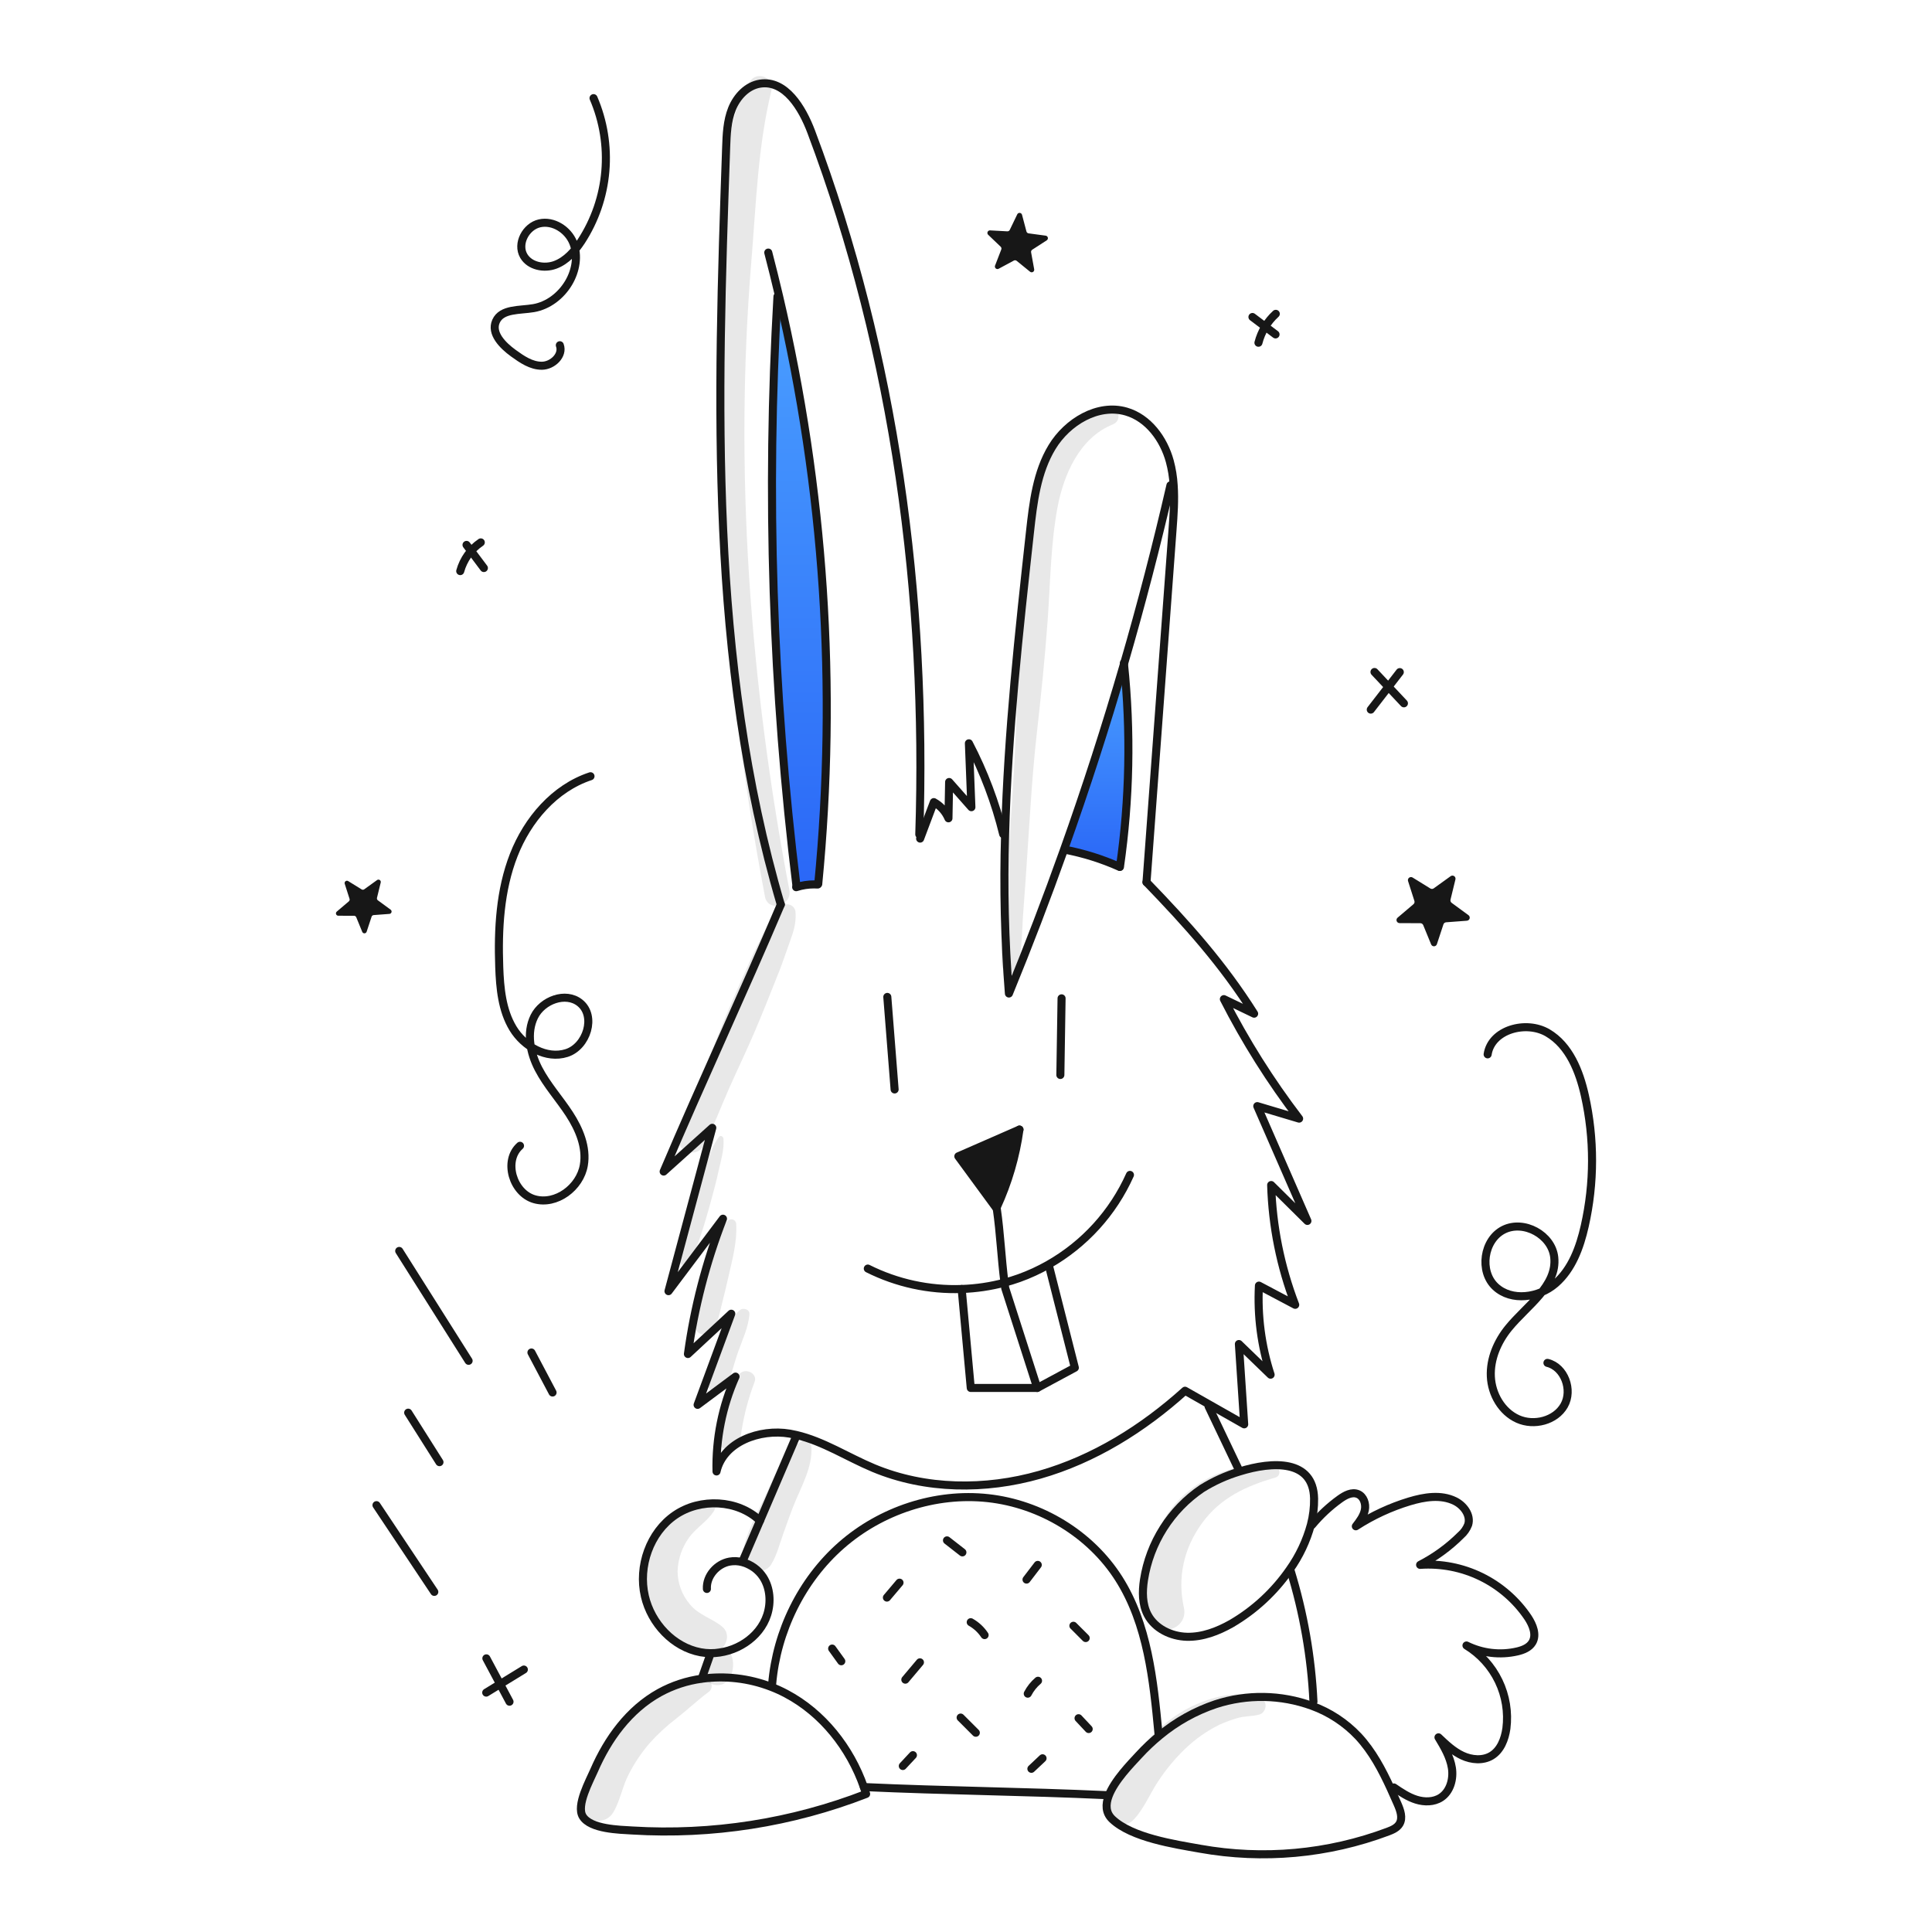 <svg width="960" height="960" viewBox="0 0 960 960" fill="none" xmlns="http://www.w3.org/2000/svg">
<g clip-path="url(#clip0_385_970)">
<path d="M558.506 329.9C561.994 363.461 561.322 397.324 556.506 430.719L556.384 430.77C547.651 426.858 538.491 423.979 529.09 422.191L528.744 422.069C539.581 391.655 549.502 360.932 558.506 329.9Z" fill="url(#paint0_linear_385_970)"/>
<path d="M476.188 574.56L506.565 561.279C504.727 574.631 500.927 587.638 495.289 599.879L494.943 600.133C488.684 591.605 482.432 583.081 476.188 574.56Z" fill="#171717"/>
<path d="M387.112 147.146C409.525 242.786 416.102 341.454 406.58 439.222L404.443 439.456C401.533 439.454 398.64 439.896 395.864 440.77L395.793 440.536C383.823 343.284 380.652 245.15 386.319 147.329L387.112 147.146Z" fill="url(#paint1_linear_385_970)"/>
<path d="M456.791 414.605C460.607 296.16 444.844 176.372 403.091 65.468C398.643 53.653 390.207 39.66 377.731 41.553C371.258 42.54 366.18 47.965 363.738 54.04C361.296 60.115 361.038 66.801 360.817 73.335C356.38 199.535 352.259 328.318 387.958 449.449" stroke="#171717" stroke-width="4" stroke-linecap="round" stroke-linejoin="round"/>
<path d="M406.58 439.222C416.102 341.453 409.525 242.785 387.112 147.145C385.413 139.91 383.625 132.695 381.749 125.5" stroke="#171717" stroke-width="4" stroke-linecap="round" stroke-linejoin="round"/>
<path d="M386.319 147.328C380.652 245.15 383.823 343.283 395.793 440.535" stroke="#171717" stroke-width="4" stroke-linecap="round" stroke-linejoin="round"/>
<path d="M498.464 414.472C494.627 398.797 488.91 383.644 481.439 369.34C481.856 379.923 482.269 390.507 482.68 401.09C478.996 396.918 475.309 392.746 471.618 388.573L471.282 406.616C469.833 403.193 467.274 400.357 464.016 398.567C461.961 404.052 459.902 409.531 457.839 415.002C457.639 415.561 457.422 416.131 457.208 416.691" stroke="#171717" stroke-width="4" stroke-linecap="round" stroke-linejoin="round"/>
<path d="M388 449.439C388 449.449 387.99 449.449 387.99 449.459C368.919 494.359 348.84 537.242 329.77 582.141C337.819 574.895 345.872 567.65 353.929 560.404C346.673 587.453 339.42 614.509 332.171 641.572C341.198 629.564 350.221 617.564 359.241 605.572C350.825 627.223 344.981 649.787 341.827 672.8C349.011 666.134 356.188 659.461 363.36 652.783C357.786 667.877 352.213 682.97 346.64 698.062C352.918 693.391 359.197 688.713 365.477 684.029C358.877 698.845 355.652 714.942 356.033 731.156C359.371 716.461 377.557 709.826 392.404 712.356C393.483 712.539 394.551 712.756 395.604 713.007C409.138 716.162 421.177 724.1 434.071 729.483C459.971 740.283 489.614 740.504 516.592 732.811C543.57 725.118 568 709.846 588.832 691.05C592.892 693.36 596.955 695.667 601.023 697.97C606.763 701.227 612.499 704.484 618.232 707.74C617.346 694.439 616.467 681.139 615.596 667.84C620.846 672.918 626.101 677.996 631.359 683.074C626.725 668.803 624.759 653.8 625.559 638.816C631.563 641.992 637.57 645.17 643.581 648.352C636.273 629.33 632.234 609.209 631.634 588.839L649.647 606.669C641.343 587.659 633.038 568.646 624.734 549.629C631.667 551.705 638.597 553.775 645.525 555.837C631.29 537.22 618.776 517.349 608.137 496.467C613.143 498.879 618.153 501.288 623.167 503.692C607.618 479.045 589.951 459.312 569.69 438.359" stroke="#171717" stroke-width="4" stroke-linecap="round" stroke-linejoin="round"/>
<path d="M569.69 438.357C574.004 380.005 578.312 321.66 582.614 263.32C583.163 255.932 583.703 248.42 583.184 241.054C582.945 237.041 582.301 233.062 581.26 229.178C578.238 218.147 570.585 207.678 559.584 204.49C545.53 200.429 530.357 209.619 522.766 222.126C515.175 234.633 513.4 249.7 511.795 264.257C506.295 314.183 500.784 364.357 499.431 414.503C498.607 440.906 499.239 467.333 501.324 493.666C511.022 470.026 520.161 446.162 528.739 422.074C539.58 391.657 549.502 360.932 558.506 329.9C567.034 300.542 574.727 270.962 581.586 241.161" stroke="#171717" stroke-width="4" stroke-linecap="round" stroke-linejoin="round"/>
<path d="M556.5 430.724C561.316 397.328 561.987 363.465 558.5 329.905C558.479 329.743 558.469 329.59 558.449 329.427" stroke="#171717" stroke-width="4" stroke-linecap="round" stroke-linejoin="round"/>
<path d="M506.565 561.279L476.188 574.56C482.436 583.088 488.687 591.612 494.943 600.133C495.055 600.286 495.177 600.449 495.289 600.601" stroke="#171717" stroke-width="4" stroke-linecap="round" stroke-linejoin="round"/>
<path d="M495.289 599.879C500.928 587.638 504.728 574.631 506.565 561.279" stroke="#171717" stroke-width="4" stroke-linecap="round" stroke-linejoin="round"/>
<path d="M495.289 600.6C497.089 613.077 497.518 624.953 499.125 637.348C499.237 638.264 499.37 639.19 499.502 640.116L515.408 689.665" stroke="#171717" stroke-width="4" stroke-linecap="round" stroke-linejoin="round"/>
<path d="M431.207 630.347C445.655 637.59 461.694 641.08 477.846 640.493C485.035 640.253 492.174 639.198 499.125 637.349C501.568 636.697 503.98 635.947 506.361 635.1C511.407 633.291 516.286 631.046 520.944 628.393C538.86 618.228 553.058 602.604 561.467 583.8" stroke="#171717" stroke-width="4" stroke-linecap="round" stroke-linejoin="round"/>
<path d="M521.188 628.831L534.082 679.612L515.408 689.666H482.365L477.846 640.493" stroke="#171717" stroke-width="4" stroke-linecap="round" stroke-linejoin="round"/>
<path d="M377.628 755.6C366.576 745.108 348.028 744.233 335.456 752.842C322.884 761.451 316.986 778.314 320.436 793.162C323.56 806.646 334.51 818.45 348.116 820.995C349.734 821.297 351.376 821.454 353.021 821.463C365.212 821.544 377.521 813.932 381.23 802.3C383.194 796.154 382.706 789.081 379.195 783.657C376.787 779.985 373.103 777.335 368.856 776.218C366.818 775.676 364.687 775.578 362.607 775.933C356.247 777.042 350.894 783.087 351.25 789.533" stroke="#171717" stroke-width="4" stroke-linecap="round" stroke-linejoin="round"/>
<path d="M368.937 775.9C371.837 769.133 374.74 762.369 377.648 755.608C383.488 741.972 389.337 728.336 395.193 714.699" stroke="#171717" stroke-width="4" stroke-linecap="round" stroke-linejoin="round"/>
<path d="M353.011 821.829C351.576 825.9 350.143 829.971 348.711 834.041" stroke="#171717" stroke-width="4" stroke-linecap="round" stroke-linejoin="round"/>
<path d="M615.84 731.2C609.281 733.176 603.015 736.017 597.206 739.646C589.554 744.833 583.051 751.539 578.101 759.348C573.152 767.156 569.862 775.9 568.437 785.034C567.551 790.865 567.521 797.113 570.258 802.334C573.881 809.254 581.911 813.09 589.706 813.304C597.501 813.518 605.093 810.597 611.88 806.761C623.384 800.037 633.274 790.874 640.854 779.915C645.649 773.153 649.214 765.6 651.387 757.6C652.498 753.356 653.029 748.981 652.963 744.594C652.556 725.305 632.621 725.956 615.84 731.2Z" stroke="#171717" stroke-width="4" stroke-linecap="round" stroke-linejoin="round"/>
<path d="M615.606 730.444C610.579 719.911 605.555 709.374 600.535 698.835" stroke="#171717" stroke-width="4" stroke-linecap="round" stroke-linejoin="round"/>
<path d="M641.2 780.156C647.75 801.388 651.597 823.362 652.649 845.556" stroke="#171717" stroke-width="4" stroke-linecap="round" stroke-linejoin="round"/>
<path d="M429.243 887.977C429.643 889.106 430.017 890.256 430.373 891.406C393.413 905.772 353.781 911.966 314.2 909.561C307.86 909.174 293.43 908.94 289.553 902.561C286.225 897.097 292.942 884.936 295.211 879.705C302.019 864.033 312.511 849.46 327.711 841.055C334.231 837.478 341.355 835.135 348.725 834.145C360.35 832.564 372.185 833.946 383.132 838.164C385.671 839.137 388.148 840.262 390.551 841.533C408.788 851.168 422.415 868.478 429.243 887.977Z" stroke="#171717" stroke-width="4" stroke-linecap="round" stroke-linejoin="round"/>
<path d="M576.345 862.23C584.555 855.427 593.949 850.196 604.056 846.8C619.636 841.731 636.463 842.012 651.865 847.6C660.637 850.783 668.541 855.976 674.945 862.763C681.945 870.294 686.781 879.463 691.085 888.856C692.215 891.319 693.304 893.802 694.393 896.275C695.807 899.48 697.193 903.317 695.37 906.309C694.149 908.293 691.849 909.29 689.67 910.115C659.889 921.295 627.643 924.234 596.331 918.622C583.58 916.353 562.473 913.188 552.694 903.968C549.305 900.762 549.274 896.6 550.913 892.268C553.813 884.615 561.904 876.443 565.821 872.18C569.09 868.619 572.606 865.294 576.345 862.23V862.23Z" stroke="#171717" stroke-width="4" stroke-linecap="round" stroke-linejoin="round"/>
<path d="M429.243 887.977C469.8 889.849 509.1 890.134 549.652 892" stroke="#171717" stroke-width="4" stroke-linecap="round" stroke-linejoin="round"/>
<path d="M575.643 861.385C573.143 834.753 570.27 806.992 555.931 784.41C541.831 762.215 517.107 747.296 490.964 744.426C464.821 741.556 437.751 750.532 418 767.883C398.249 785.234 385.914 810.594 383.675 836.799" stroke="#171717" stroke-width="4" stroke-linecap="round" stroke-linejoin="round"/>
<path d="M651.947 757.737C656.008 752.859 660.672 748.516 665.827 744.813C668.443 742.941 671.76 741.17 674.727 742.391C677.607 743.582 678.797 747.235 678.187 750.291C677.577 753.347 675.612 755.939 673.709 758.402C681.959 753.055 690.921 748.896 700.331 746.047C707.731 743.809 716.023 742.465 722.964 745.885C727.339 748.032 730.964 752.937 729.527 757.598C728.744 759.63 727.476 761.44 725.833 762.869C719.901 768.781 713.091 773.739 705.643 777.569C716.086 776.843 726.536 778.879 735.943 783.472C745.35 788.065 753.383 795.052 759.233 803.733C761.675 807.447 763.68 812.352 761.39 816.148C759.843 818.713 756.78 819.924 753.87 820.595C745.384 822.539 736.487 821.493 728.683 817.634C735.61 821.869 741.167 828.014 744.686 835.331C748.204 842.648 749.535 850.825 748.517 858.88C747.764 864.141 745.678 869.646 741.139 872.394C736.844 874.994 731.227 874.501 726.678 872.384C722.129 870.267 718.404 866.746 714.771 863.276C717.631 868.028 720.552 872.944 721.427 878.419C722.302 883.894 720.633 890.162 715.982 893.185C712.431 895.495 707.76 895.515 703.72 894.243C699.68 892.971 696.098 890.559 692.597 888.168" stroke="#171717" stroke-width="4" stroke-linecap="round" stroke-linejoin="round"/>
<path d="M526.887 534.149C527.091 521.458 527.291 508.764 527.487 496.068" stroke="#171717" stroke-width="4" stroke-linecap="round" stroke-linejoin="round"/>
<path d="M444.528 541.343L440.9 495.366" stroke="#171717" stroke-width="4" stroke-linecap="round" stroke-linejoin="round"/>
<path d="M395.62 440.84C395.7 440.811 395.781 440.788 395.864 440.769C398.64 439.896 401.533 439.453 404.443 439.456C405.064 439.456 405.685 439.476 406.305 439.517" stroke="#171717" stroke-width="4" stroke-linecap="round" stroke-linejoin="round"/>
<path d="M556.379 430.775C547.646 426.863 538.486 423.984 529.085 422.196" stroke="#171717" stroke-width="4" stroke-linecap="round" stroke-linejoin="round"/>
<path d="M274.565 691.929L264.065 672.048" stroke="#171717" stroke-width="4" stroke-linecap="round" stroke-linejoin="round"/>
<path d="M232.851 676.178L198.367 621.586" stroke="#171717" stroke-width="4" stroke-linecap="round" stroke-linejoin="round"/>
<path d="M218.373 726.532L202.822 701.949" stroke="#171717" stroke-width="4" stroke-linecap="round" stroke-linejoin="round"/>
<path d="M215.8 791L187.07 747.9" stroke="#171717" stroke-width="4" stroke-linecap="round" stroke-linejoin="round"/>
<path d="M241.6 841.044L260.3 829.591" stroke="#171717" stroke-width="4" stroke-linecap="round" stroke-linejoin="round"/>
<path d="M253.173 845.571L241.673 824.024" stroke="#171717" stroke-width="4" stroke-linecap="round" stroke-linejoin="round"/>
<path d="M293.416 385.708C275.532 391.608 262.116 407.336 255.269 424.879C248.422 442.422 247.4 461.69 248.069 480.509C248.442 491.04 249.454 501.995 254.906 511.009C260.358 520.023 271.49 526.437 281.536 523.252C291.582 520.067 296.369 504.888 288.142 498.302C281.083 492.652 269.509 497.01 265.489 505.108C261.469 513.206 263.429 523.125 267.607 531.143C271.785 539.161 277.957 545.943 282.894 553.52C287.831 561.097 291.615 570.095 290.094 579.008C288.212 590.043 276.342 598.955 265.574 595.893C254.806 592.831 249.984 576.729 258.39 569.336" stroke="#171717" stroke-width="4" stroke-linecap="round" stroke-linejoin="round"/>
<path d="M739.2 523.9C741.066 511.584 758.293 506.907 769.037 513.212C779.781 519.517 784.818 532.287 787.537 544.442C792.295 565.762 792.266 587.871 787.454 609.179C785.047 619.794 781.12 630.657 772.886 637.779C764.652 644.901 751.093 646.786 743.116 639.379C734.908 631.76 737.145 616.059 747.154 611.036C757.163 606.013 771.089 613.601 772.292 624.736C773.842 639.067 758.739 648.682 749.621 659.847C744.073 666.64 740.382 675.247 740.792 684.01C741.202 692.773 746.207 701.51 754.213 705.095C762.219 708.68 772.905 705.981 777.232 698.353C781.559 690.725 777.437 679.287 768.917 677.205" stroke="#171717" stroke-width="4" stroke-linecap="round" stroke-linejoin="round"/>
<path d="M681.129 352.6L695.547 333.963" stroke="#171717" stroke-width="4" stroke-linecap="round" stroke-linejoin="round"/>
<path d="M697.599 349.474L682.979 333.909" stroke="#171717" stroke-width="4" stroke-linecap="round" stroke-linejoin="round"/>
<path d="M625.315 170.307C626.731 164.782 629.726 159.79 633.935 155.94" stroke="#171717" stroke-width="4" stroke-linecap="round" stroke-linejoin="round"/>
<path d="M633.808 166.165L622.337 157.516" stroke="#171717" stroke-width="4" stroke-linecap="round" stroke-linejoin="round"/>
<path d="M294.926 48.77C299.84 60.212 301.854 72.689 300.789 85.097C299.725 97.503 295.616 109.456 288.826 119.895C285.555 124.813 281.442 129.523 275.909 131.59C270.376 133.657 263.198 132.246 260.23 127.138C256.73 121.107 261.312 112.501 268.119 110.974C274.926 109.447 282.165 114.109 284.812 120.563C287.459 127.017 286.077 134.623 282.498 140.611C278.727 146.921 272.398 151.85 265.151 153.105C258.311 154.29 249.28 153.305 246.462 159.648C243.816 165.606 249.768 171.636 255.048 175.461C259.325 178.561 264.005 181.792 269.286 181.736C274.567 181.68 279.998 176.502 278.175 171.545" stroke="#171717" stroke-width="4" stroke-linecap="round" stroke-linejoin="round"/>
<path d="M240.438 282.252L231.814 270.762" stroke="#171717" stroke-width="4" stroke-linecap="round" stroke-linejoin="round"/>
<path d="M228.687 283.777C230.286 277.958 233.907 272.9 238.9 269.51" stroke="#171717" stroke-width="4" stroke-linecap="round" stroke-linejoin="round"/>
<path d="M540.965 859.146L535.924 853.771" stroke="#171717" stroke-width="4" stroke-linecap="round" stroke-linejoin="round"/>
<path d="M510.686 841.571C511.955 839.124 513.687 836.947 515.786 835.159" stroke="#171717" stroke-width="4" stroke-linecap="round" stroke-linejoin="round"/>
<path d="M539.475 813.941L533.369 807.835" stroke="#171717" stroke-width="4" stroke-linecap="round" stroke-linejoin="round"/>
<path d="M510.07 784.887L515.659 777.587" stroke="#171717" stroke-width="4" stroke-linecap="round" stroke-linejoin="round"/>
<path d="M478.207 771.366L470.554 765.4" stroke="#171717" stroke-width="4" stroke-linecap="round" stroke-linejoin="round"/>
<path d="M489.244 812.47C487.487 809.818 485.125 807.622 482.352 806.063" stroke="#171717" stroke-width="4" stroke-linecap="round" stroke-linejoin="round"/>
<path d="M440.7 793.825L446.965 786.418" stroke="#171717" stroke-width="4" stroke-linecap="round" stroke-linejoin="round"/>
<path d="M457.111 826L449.855 834.615" stroke="#171717" stroke-width="4" stroke-linecap="round" stroke-linejoin="round"/>
<path d="M418.032 825.466L413.493 819.166" stroke="#171717" stroke-width="4" stroke-linecap="round" stroke-linejoin="round"/>
<path d="M484.879 860.994L477.336 853.452" stroke="#171717" stroke-width="4" stroke-linecap="round" stroke-linejoin="round"/>
<path d="M448.6 877.516L453.628 872.128" stroke="#171717" stroke-width="4" stroke-linecap="round" stroke-linejoin="round"/>
<path d="M512.492 878.907L518.035 873.684" stroke="#171717" stroke-width="4" stroke-linecap="round" stroke-linejoin="round"/>
<path d="M512.348 125.37L513.884 133.816C513.93 134.07 513.897 134.333 513.789 134.569C513.681 134.804 513.504 135.001 513.281 135.133C513.058 135.265 512.8 135.325 512.542 135.306C512.284 135.287 512.038 135.189 511.837 135.026L505.178 129.607C504.983 129.449 504.747 129.353 504.498 129.329C504.249 129.306 503.998 129.356 503.778 129.475L496.22 133.546C495.992 133.669 495.731 133.719 495.474 133.689C495.216 133.66 494.974 133.552 494.78 133.381C494.585 133.209 494.448 132.982 494.387 132.731C494.326 132.479 494.343 132.214 494.437 131.973L497.532 123.965C497.622 123.731 497.641 123.476 497.587 123.232C497.532 122.987 497.407 122.765 497.226 122.592L491.018 116.661C490.83 116.482 490.702 116.25 490.65 115.996C490.599 115.742 490.626 115.478 490.729 115.24C490.832 115.002 491.006 114.802 491.226 114.666C491.447 114.529 491.704 114.464 491.963 114.479L500.535 114.949C500.785 114.962 501.034 114.902 501.249 114.774C501.465 114.646 501.638 114.458 501.747 114.232L505.469 106.496C505.581 106.262 505.762 106.069 505.988 105.941C506.213 105.814 506.473 105.759 506.731 105.783C506.989 105.808 507.233 105.911 507.43 106.078C507.628 106.246 507.769 106.47 507.836 106.721L510.036 115.021C510.1 115.263 510.234 115.481 510.422 115.646C510.61 115.812 510.842 115.918 511.091 115.952L519.6 117.1C519.856 117.135 520.096 117.247 520.287 117.422C520.477 117.598 520.61 117.827 520.666 118.08C520.723 118.333 520.7 118.597 520.602 118.836C520.504 119.076 520.335 119.28 520.118 119.421L512.907 124.08C512.697 124.216 512.532 124.411 512.432 124.64C512.333 124.87 512.303 125.123 512.348 125.37Z" fill="#171717"/>
<path d="M717.227 459.33L713.985 469.162C713.887 469.459 713.701 469.719 713.451 469.906C713.201 470.094 712.899 470.2 712.587 470.211C712.275 470.222 711.966 470.137 711.704 469.967C711.441 469.797 711.237 469.551 711.119 469.262L707.189 459.683C707.075 459.403 706.88 459.164 706.629 458.995C706.378 458.826 706.083 458.736 705.781 458.735L695.428 458.69C695.116 458.688 694.811 458.591 694.556 458.411C694.3 458.232 694.106 457.978 693.999 457.684C693.892 457.391 693.877 457.071 693.957 456.769C694.037 456.467 694.208 456.197 694.446 455.995L702.341 449.295C702.572 449.1 702.739 448.84 702.823 448.55C702.906 448.259 702.901 447.951 702.809 447.663L699.652 437.802C699.557 437.504 699.555 437.185 699.647 436.886C699.739 436.588 699.921 436.324 700.167 436.132C700.413 435.939 700.712 435.827 701.024 435.81C701.336 435.792 701.645 435.871 701.911 436.035L710.721 441.475C710.979 441.634 711.278 441.714 711.58 441.703C711.883 441.692 712.176 441.592 712.421 441.415L720.821 435.365C721.075 435.183 721.378 435.083 721.69 435.078C722.001 435.074 722.307 435.164 722.566 435.339C722.825 435.513 723.024 435.762 723.138 436.053C723.251 436.343 723.272 436.662 723.199 436.965L720.748 447.024C720.676 447.318 720.692 447.627 720.796 447.912C720.899 448.197 721.085 448.445 721.329 448.624L729.679 454.746C729.931 454.931 730.121 455.188 730.222 455.484C730.323 455.78 730.331 456.099 730.245 456.4C730.16 456.7 729.983 456.967 729.741 457.165C729.499 457.362 729.202 457.48 728.89 457.504L718.566 458.281C718.264 458.303 717.976 458.415 717.737 458.602C717.499 458.789 717.321 459.042 717.227 459.33Z" fill="#171717"/>
<path d="M184.643 455.501L182.18 462.971C182.106 463.196 181.964 463.393 181.775 463.536C181.585 463.679 181.356 463.76 181.119 463.768C180.881 463.777 180.647 463.712 180.448 463.584C180.248 463.455 180.093 463.268 180.003 463.049L177.017 455.771C176.93 455.558 176.782 455.377 176.592 455.249C176.401 455.12 176.177 455.052 175.948 455.051L168.082 455.017C167.845 455.015 167.613 454.942 167.419 454.805C167.225 454.668 167.077 454.475 166.996 454.252C166.915 454.029 166.904 453.787 166.965 453.557C167.025 453.328 167.155 453.122 167.336 452.969L173.336 447.881C173.511 447.732 173.638 447.535 173.701 447.314C173.764 447.094 173.761 446.859 173.691 446.641L171.291 439.15C171.219 438.924 171.218 438.681 171.287 438.454C171.357 438.227 171.495 438.027 171.682 437.881C171.869 437.735 172.096 437.649 172.333 437.636C172.57 437.623 172.805 437.682 173.007 437.807L179.7 441.94C179.895 442.06 180.122 442.12 180.351 442.112C180.581 442.104 180.803 442.028 180.989 441.894L187.373 437.294C187.566 437.155 187.796 437.078 188.033 437.074C188.271 437.071 188.504 437.14 188.701 437.272C188.898 437.405 189.049 437.595 189.135 437.816C189.221 438.038 189.236 438.28 189.18 438.511L187.317 446.154C187.263 446.377 187.276 446.611 187.354 446.826C187.433 447.042 187.574 447.229 187.759 447.365L194.103 452.016C194.294 452.156 194.438 452.352 194.515 452.576C194.591 452.801 194.597 453.044 194.532 453.272C194.467 453.5 194.333 453.703 194.149 453.853C193.965 454.003 193.74 454.093 193.503 454.111L185.659 454.702C185.429 454.719 185.21 454.804 185.029 454.947C184.849 455.089 184.714 455.282 184.643 455.501Z" fill="#171717"/>
<g opacity="0.1">
<path d="M372.584 40.576C365.591 51.576 362.87 63.535 361.356 76.331C359.833 89.208 358.778 102.226 358.072 115.172C356.603 142.108 356.53 169.016 356.695 195.952C357.021 249.266 359.405 302.411 366.02 355.343C369.797 385.562 374.399 415.632 380.112 445.543C381.627 453.475 393.737 450.117 392.226 442.204C372.665 339.773 364.743 233.787 373.351 129.75C375.681 101.601 376.574 72.621 383.293 45.087C384.878 38.587 376.167 34.934 372.584 40.572V40.576Z" fill="#171717"/>
</g>
<g opacity="0.1">
<path d="M388.26 450.482C384.11 454.048 382.233 457.747 379.86 462.643C377.569 467.363 375.152 471.966 373.004 476.764C368.69 486.399 364.369 496.02 360.294 505.764C356.242 515.448 352.66 525.305 348.773 535.055C344.902 544.764 340.273 554.329 337.216 564.336C335.016 571.536 345.761 576.126 349.407 569.475C354.437 560.3 358.058 550.31 362.307 540.762C366.576 531.173 371.134 521.728 375.242 512.062C379.372 502.346 383.247 492.537 387.136 482.722C389.073 477.835 390.682 472.893 392.462 467.957C394.316 462.819 395.652 458.887 395.305 453.399C395.28 452.595 395.023 451.815 394.565 451.154C394.108 450.492 393.469 449.976 392.726 449.668C391.982 449.36 391.166 449.273 390.374 449.418C389.583 449.562 388.85 449.932 388.263 450.482H388.26Z" fill="#171717"/>
</g>
<g opacity="0.1">
<path d="M550.84 203.001C535.814 207.351 525.035 218.321 518.84 232.487C511.291 249.74 510.289 268.209 508.973 286.739C507.514 307.289 505.773 327.811 505.285 348.409C504.797 369.007 503.495 389.509 502.085 410.079C501.31 421.355 500.442 432.626 499.61 443.898C499.171 449.863 498.81 455.833 498.438 461.798C498.068 467.689 497.164 473.823 497.806 479.698C498.268 483.935 504.506 485.498 505.724 480.769C508.009 471.881 507.764 461.969 508.487 452.841C509.248 443.233 509.851 433.612 510.508 423.996C511.843 404.437 512.908 384.796 515.088 365.309C517.242 346.071 519.247 326.931 520.619 307.618C521.925 289.225 522.092 270.254 525.475 252.098C528.502 235.851 536.489 217.449 553.015 210.857C557.761 208.964 556.015 201.495 550.847 202.992L550.84 203.001Z" fill="#171717"/>
</g>
<g opacity="0.1">
<path d="M398.3 716.109C389.368 721.738 385.115 732.815 380.854 742.044C376.315 751.877 370.016 762.665 368.662 773.484C367.64 781.654 379.428 783.336 383.162 777.411C385.936 773.011 387.291 767.44 389.043 762.556C390.816 757.611 392.525 752.67 394.477 747.788C398.108 738.704 403.841 728.934 403.166 718.901C403.01 716.57 400.502 714.72 398.3 716.109Z" fill="#171717"/>
</g>
<g opacity="0.1">
<path d="M355.108 820.049L354.45 820.702L356.844 819.307C354.439 820.228 352.463 822.01 351.299 824.307C350.723 825.385 350.254 826.517 349.899 827.687C349.585 828.736 349.486 829.837 349.606 830.925C349.726 832.013 350.064 833.065 350.599 834.02C352.239 837.32 356.887 838.199 359.899 836.458C363.044 834.64 364.047 831.227 364.253 827.816C364.323 826.656 364.231 825.491 363.978 824.356C363.916 824.069 363.854 823.771 363.77 823.489C363.138 821.999 362.982 821.628 363.302 822.376C363.462 822.802 363.472 822.751 363.332 822.222C362.563 818.522 357.602 817.57 355.106 820.05L355.108 820.049Z" fill="#171717"/>
</g>
<g opacity="0.1">
<path d="M350.681 834.862C343.105 835.381 335.393 836.891 328.581 840.653C322.154 844.203 316.175 849.553 311.095 854.791C305.795 860.207 301.147 866.224 297.243 872.72C293.27 879.42 288.284 888.165 288.296 896.12C288.309 904.936 300.219 908.008 304.714 900.567C308.183 894.824 309.267 887.627 312.432 881.6C315.227 876.131 318.654 871.01 322.643 866.341C326.763 861.723 331.318 857.511 336.243 853.763C341.684 849.528 346.707 844.701 352.243 840.629C354.463 838.995 354.059 834.629 350.681 834.864V834.862Z" fill="#171717"/>
</g>
<g opacity="0.1">
<path d="M626.778 844.101C620.046 840.842 610.851 841.657 603.808 843.564C595.518 845.78 587.749 849.618 580.951 854.855C574.235 860.217 568.256 866.443 563.172 873.373C558.119 879.973 551.487 887.929 549.172 895.995C546.857 904.061 557.412 910.26 563.272 904.205C568.319 898.992 571.317 891.393 575.347 885.344C579.239 879.374 583.797 873.865 588.933 868.924C593.969 864.095 599.716 860.067 605.972 856.98C608.876 855.656 611.876 854.554 614.946 853.685C618.439 852.633 622.23 852.938 625.752 851.949C629.097 851.011 630.209 845.762 626.778 844.101Z" fill="#171717"/>
</g>
<g opacity="0.1">
<path d="M633.855 729.082C616.492 725.068 595.676 733.891 584.176 747.023C571.009 762.059 566.32 784.386 571.23 803.579C574.06 814.645 590.699 809.953 588.276 798.879C584.976 783.792 588.194 769.509 597.145 757.029C606.313 744.248 619.191 738.385 633.855 734.144C636.255 733.444 636.447 729.681 633.855 729.082Z" fill="#171717"/>
</g>
<g opacity="0.1">
<path d="M354.109 747.205C345.662 743.167 337.496 748.756 331.49 754.621C324.506 761.351 320.282 770.443 319.645 780.121C319.162 789.461 321.909 798.683 327.425 806.235C332.725 813.429 342.935 823.128 352.649 822.372C359.019 821.872 364.831 812.986 358.582 808.049C353.304 803.878 347.199 802.577 342.729 797.093C338.887 792.537 336.752 786.784 336.69 780.824C336.866 774.823 338.823 769.01 342.311 764.124C346.006 758.949 351.626 755.986 354.967 750.475C355.282 749.927 355.369 749.276 355.209 748.664C355.048 748.053 354.653 747.528 354.109 747.205Z" fill="#171717"/>
</g>
<g opacity="0.1">
<path d="M357.314 564.85C354.427 568.492 353.122 572.818 351.402 577.104C349.323 582.284 347.549 587.57 345.802 592.868C342.363 603.268 338.802 614.268 337.268 625.133C336.836 628.201 341.211 630.917 342.837 627.481C347.383 617.875 350.386 607.181 353.237 596.955C354.644 591.914 355.961 586.837 357.086 581.725C358.224 576.554 359.956 571.068 359.475 565.745C359.389 564.79 358.067 563.901 357.315 564.85H357.314Z" fill="#171717"/>
</g>
<g opacity="0.1">
<path d="M361.191 607.011C355.58 614.331 352.868 623.811 350.259 632.553C347.836 640.672 343.938 651.258 345.551 659.684C346.397 664.105 352.129 663.858 354.29 660.827C356.735 657.396 357.477 652.816 358.507 648.771C359.693 644.115 360.817 639.445 361.879 634.761C363.814 626.168 366.344 617.128 365.82 608.261C365.665 605.644 362.663 605.086 361.191 607.007V607.011Z" fill="#171717"/>
</g>
<g opacity="0.1">
<path d="M367.514 651.101C362.614 655.625 360.269 661.55 357.791 667.629C355.255 673.849 352.478 680.398 351.604 687.076C350.978 691.853 358.841 693.886 360.776 689.56C363.41 683.672 364.783 677.183 366.992 671.105C369.182 665.077 371.817 659.568 372.392 653.123C372.627 650.505 369.186 649.554 367.511 651.101H367.514Z" fill="#171717"/>
</g>
<g opacity="0.1">
<path d="M367.069 683.344C361.883 692.543 358.217 702.519 356.213 712.887C354.577 721.349 366.899 723.171 367.964 714.477C369.189 704.964 371.534 695.629 374.952 686.667C376.689 682.048 369.417 679.145 367.069 683.344Z" fill="#171717"/>
</g>
</g>
<defs>
<linearGradient id="paint0_linear_385_970" x1="544.722" y1="329.9" x2="544.722" y2="430.77" gradientUnits="userSpaceOnUse">
<stop stop-color="#4A9FFF"/>
<stop offset="1" stop-color="#2A67F7"/>
</linearGradient>
<linearGradient id="paint1_linear_385_970" x1="397.202" y1="147.146" x2="397.202" y2="440.77" gradientUnits="userSpaceOnUse">
<stop stop-color="#4A9FFF"/>
<stop offset="1" stop-color="#2A67F7"/>
</linearGradient>
<clipPath id="clip0_385_970">
<rect width="628" height="887" fill="white" transform="translate(166 37)"/>
</clipPath>
</defs>
</svg>

